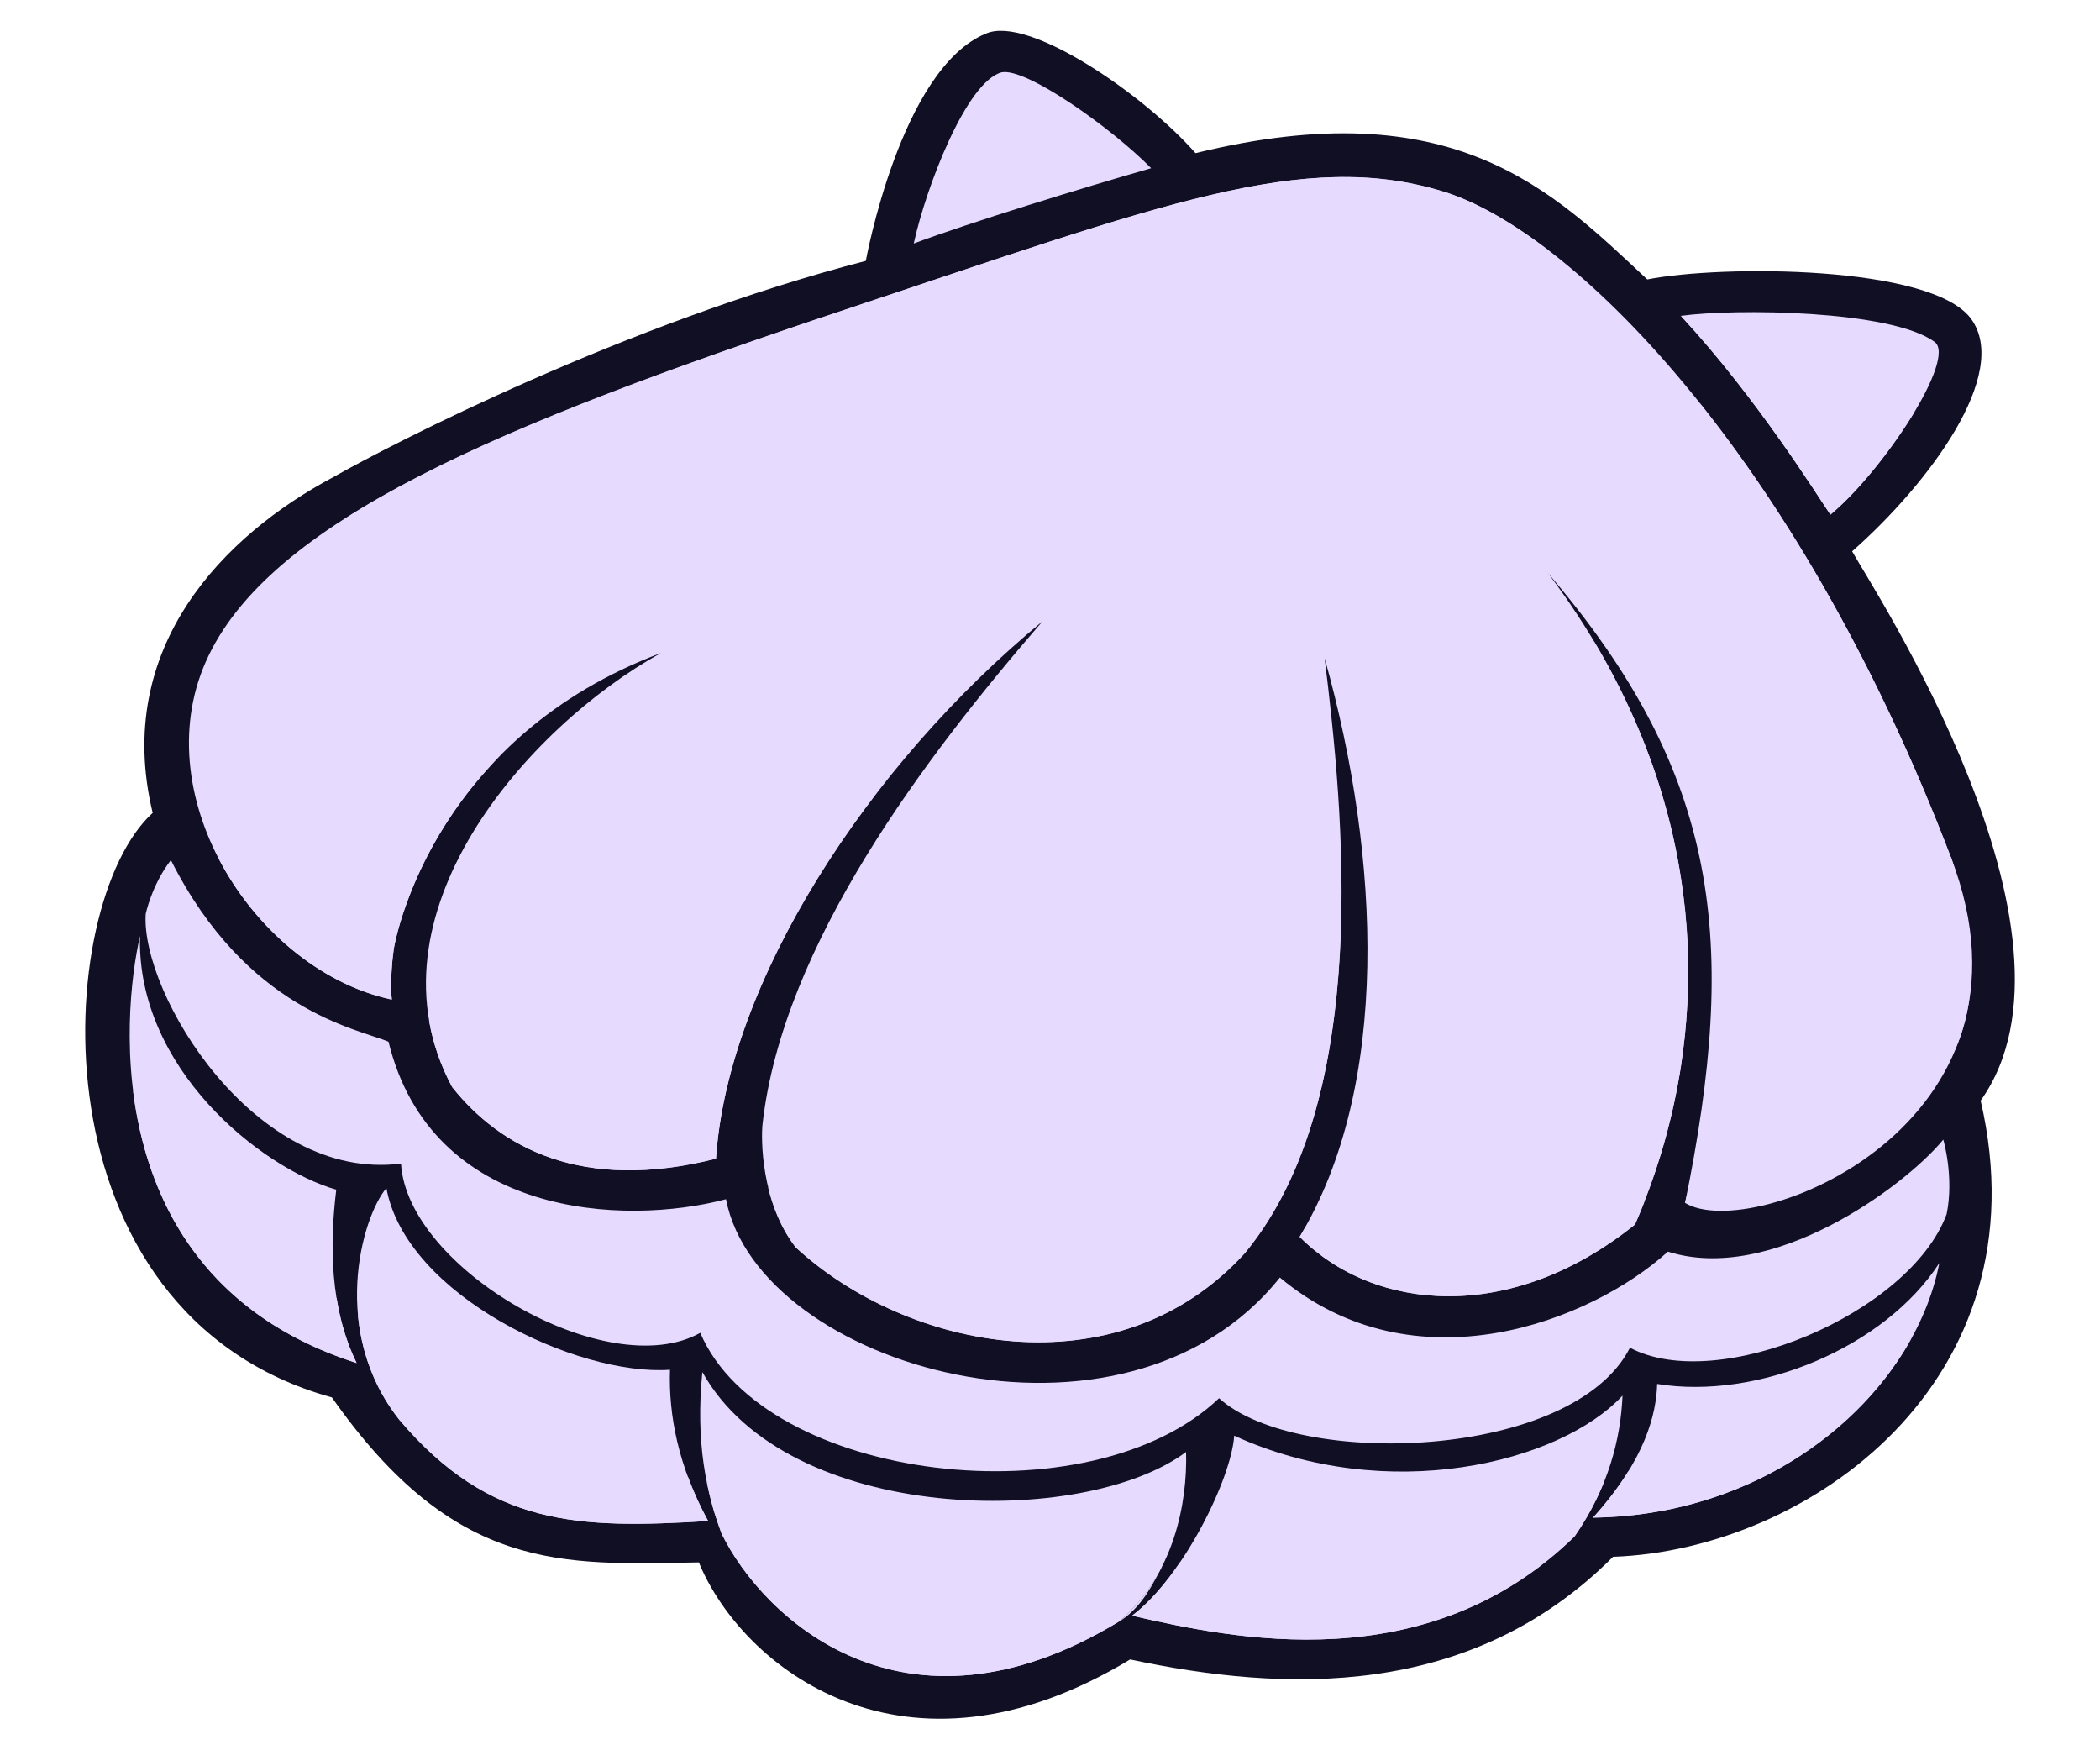 <svg width="24" height="20" viewBox="0 0 24 20" fill="none" xmlns="http://www.w3.org/2000/svg">
<g clip-path="url(#clip0_101_28691)">
<path d="M21.166 6.301C22.049 5.523 22.977 4.266 22.528 3.645C22.078 3.025 19.66 3.027 18.826 3.193C17.743 2.182 16.62 1.025 13.663 1.75C13.077 1.082 11.752 0.169 11.267 0.384C10.293 0.783 9.895 2.981 9.895 2.981C7.156 3.69 4.468 5.077 3.807 5.453C2.57 6.11 1.287 7.393 1.745 9.289C0.6 10.325 0.33 15.008 3.793 15.968C5.202 17.972 6.419 17.881 7.987 17.853C8.475 19.044 10.326 20.53 12.916 18.962C14.67 19.336 16.802 19.426 18.435 17.789C20.658 17.713 23.382 15.788 22.636 12.577C23.996 10.664 21.387 6.701 21.168 6.301H21.166Z" fill="#110F23"/>
<path d="M22.296 9.796C20.512 5.132 17.93 2.621 16.488 2.186C14.898 1.703 13.296 2.326 9.623 3.55C5.73 4.847 3.057 5.953 2.35 7.566C1.665 9.123 2.931 11.091 4.478 11.421C4.454 11.204 4.492 10.894 4.5 10.844C4.542 10.581 5.036 8.406 7.553 7.462C6.031 8.302 4.122 10.466 5.168 12.422C5.716 13.11 6.649 13.629 8.183 13.24C8.318 11.228 9.908 8.752 11.915 7.099C10.579 8.642 8.945 10.793 8.715 12.843C8.697 13.004 8.693 13.733 9.094 14.254C10.368 15.428 12.768 15.922 14.227 14.32C15.696 12.54 15.35 9.242 15.139 7.522C15.783 9.814 15.89 12.412 14.853 14.133C15.702 14.989 17.266 15.134 18.685 13.992C19.625 11.838 19.605 9.083 17.692 6.55C19.669 8.858 19.864 10.769 19.259 13.742C21.09 13.253 23.239 12.728 22.299 9.795L22.296 9.796Z" fill="#E6DAFE"/>
<path d="M3.845 13.595C2.975 13.344 1.558 12.202 1.6 10.695C1.397 11.579 1.106 14.623 4.075 15.574C3.766 14.943 3.768 14.205 3.843 13.595H3.845Z" fill="#E6DAFE"/>
<path d="M7.655 15.652C6.596 15.726 4.64 14.802 4.416 13.576C4.13 13.916 3.767 15.219 4.565 16.225C5.602 17.448 6.618 17.47 8.093 17.38C7.752 16.758 7.64 16.17 7.657 15.652H7.655Z" fill="#E6DAFE"/>
<path d="M18.543 15.947C17.826 16.719 15.855 17.204 14.105 16.405C14.075 16.887 13.525 18.019 12.938 18.462C14.081 18.724 16.306 19.206 17.996 17.555C18.382 16.999 18.523 16.437 18.543 15.947Z" fill="#E6DAFE"/>
<path d="M8.027 15.677C7.947 16.474 8.071 17.053 8.246 17.522C8.708 18.472 10.317 20.025 12.784 18.532C13.417 18.003 13.572 17.171 13.555 16.591C12.387 17.464 8.999 17.425 8.026 15.676L8.027 15.677Z" fill="#E6DAFE"/>
<path d="M18.939 15.815C18.929 16.149 18.81 16.675 18.207 17.341C20.304 17.315 21.879 15.898 22.164 14.432C21.537 15.4 20.084 16.001 18.939 15.814V15.815Z" fill="#E6DAFE"/>
<path d="M8.194 17.373C8.168 17.29 8.143 17.205 8.119 17.115C8.141 17.205 8.166 17.291 8.194 17.373Z" fill="#E6DAFE"/>
<path d="M12.785 18.533C13.005 18.399 13.136 18.181 13.244 17.97C13.13 18.176 12.98 18.368 12.785 18.533Z" fill="#E6DAFE"/>
<path d="M1.521 12.465C1.667 13.637 2.265 14.996 4.076 15.576C3.959 15.339 3.888 15.087 3.847 14.832C2.372 14.807 1.677 13.181 1.523 12.465H1.521Z" fill="#E6DAFE"/>
<path d="M4.09 15.022C4.127 15.419 4.262 15.844 4.565 16.225C5.602 17.447 6.618 17.47 8.093 17.38C7.999 17.209 7.924 17.04 7.863 16.876C5.178 17.231 4.392 15.782 4.092 15.022H4.09Z" fill="#E6DAFE"/>
<path d="M13.244 17.969C13.255 17.947 13.268 17.924 13.279 17.901C12.676 18.353 12.053 18.726 10.716 18.67C9.095 18.542 8.321 17.735 8.079 16.943C8.089 16.99 8.1 17.038 8.11 17.082C8.113 17.093 8.116 17.104 8.118 17.115C8.141 17.205 8.166 17.291 8.194 17.372C8.197 17.382 8.201 17.393 8.204 17.403C8.218 17.443 8.232 17.483 8.246 17.522C8.708 18.472 10.316 20.025 12.784 18.531C12.98 18.366 13.13 18.174 13.243 17.968L13.244 17.969Z" fill="#E6DAFE"/>
<path d="M17.996 17.555C18.137 17.35 18.247 17.144 18.328 16.942C16.477 18.718 14.022 18.192 13.486 17.852C13.319 18.098 13.131 18.317 12.938 18.462C14.081 18.724 16.306 19.205 17.996 17.555Z" fill="#E6DAFE"/>
<path d="M18.608 16.814C18.506 16.978 18.376 17.154 18.206 17.342C19.918 17.32 21.283 16.372 21.881 15.227C21.232 16.433 19.173 16.873 18.608 16.816V16.814Z" fill="#E6DAFE"/>
<path d="M1.953 9.828C1.734 10.112 1.665 10.444 1.665 10.444C1.609 11.359 2.914 13.509 4.583 13.296C4.654 14.499 6.948 15.822 8.003 15.23C8.733 16.938 12.464 17.378 13.932 15.977C14.82 16.783 17.976 16.686 18.628 15.4C19.632 15.934 21.826 15.01 22.247 13.874C22.335 13.447 22.209 13.022 22.209 13.022C21.754 13.573 20.237 14.676 19.062 14.302C18.181 15.1 16.169 15.887 14.627 14.598C12.851 16.825 8.671 15.63 8.297 13.703C7.128 14.013 4.93 13.909 4.44 11.903C4.078 11.754 2.819 11.545 1.953 9.828Z" fill="#E6DAFE"/>
<path d="M10.444 2.782C11.075 2.546 12.384 2.142 13.156 1.922C12.708 1.465 11.723 0.766 11.445 0.827C11.045 0.936 10.583 2.138 10.443 2.782H10.444Z" fill="#E6DAFE"/>
<path d="M19.209 3.609C20.085 4.555 20.777 5.675 20.919 5.881C21.527 5.376 22.367 4.093 22.109 3.906C21.607 3.542 19.831 3.524 19.211 3.609H19.209Z" fill="#E6DAFE"/>
<path d="M9.352 3.641C9.305 3.658 9.257 3.673 9.209 3.69C9.185 3.698 9.163 3.705 9.139 3.713C9.091 3.73 9.045 3.745 8.997 3.762C8.976 3.769 8.955 3.776 8.934 3.784C8.868 3.806 8.802 3.83 8.736 3.852C8.733 3.852 8.732 3.853 8.729 3.854C8.665 3.877 8.601 3.899 8.538 3.921C8.517 3.928 8.498 3.935 8.477 3.943C8.432 3.958 8.385 3.975 8.34 3.99C8.318 3.998 8.295 4.005 8.274 4.014C8.23 4.03 8.183 4.045 8.138 4.062C8.119 4.069 8.099 4.076 8.081 4.083C7.954 4.129 7.83 4.173 7.706 4.217C7.688 4.224 7.668 4.231 7.65 4.238C7.606 4.253 7.564 4.27 7.521 4.285C7.5 4.293 7.479 4.3 7.459 4.309C7.415 4.324 7.373 4.34 7.331 4.356C7.313 4.362 7.295 4.369 7.276 4.376C7.216 4.398 7.157 4.421 7.098 4.444C7.039 4.466 6.982 4.488 6.924 4.511C6.907 4.518 6.89 4.524 6.874 4.53C6.833 4.547 6.791 4.562 6.75 4.578C6.73 4.585 6.712 4.594 6.694 4.601C6.653 4.617 6.613 4.632 6.573 4.649C6.556 4.656 6.54 4.663 6.523 4.668C6.41 4.713 6.301 4.758 6.193 4.803C6.177 4.81 6.162 4.815 6.147 4.822C6.107 4.839 6.069 4.854 6.03 4.871C6.013 4.877 5.995 4.886 5.978 4.893C5.94 4.909 5.902 4.926 5.864 4.941C5.849 4.948 5.835 4.954 5.82 4.961C5.716 5.006 5.615 5.05 5.515 5.096C5.501 5.103 5.487 5.109 5.471 5.116C5.436 5.132 5.4 5.149 5.365 5.164C5.349 5.171 5.333 5.179 5.317 5.186C5.282 5.203 5.247 5.219 5.212 5.236C5.198 5.243 5.184 5.248 5.171 5.255C5.076 5.301 4.983 5.347 4.892 5.392C4.879 5.399 4.867 5.405 4.853 5.412C4.82 5.428 4.788 5.445 4.756 5.462C4.742 5.469 4.728 5.477 4.712 5.484C4.68 5.5 4.648 5.517 4.617 5.535C4.604 5.542 4.593 5.547 4.58 5.554C4.495 5.601 4.41 5.647 4.328 5.694C4.316 5.701 4.304 5.708 4.292 5.715C4.263 5.732 4.234 5.75 4.205 5.766C4.193 5.773 4.18 5.781 4.168 5.788C4.138 5.806 4.11 5.823 4.082 5.841C4.071 5.848 4.061 5.853 4.05 5.86C4.01 5.884 3.972 5.909 3.935 5.932C5.484 5.212 10.766 3.295 13.41 5.242C16.054 7.188 19.518 4.912 17.699 2.863C17.247 2.517 16.835 2.293 16.488 2.188C14.898 1.705 13.296 2.327 9.623 3.551C9.554 3.575 9.486 3.597 9.417 3.62C9.394 3.627 9.372 3.636 9.351 3.643L9.352 3.641Z" fill="#E6DAFE"/>
<path d="M10.061 9.007C8.513 10.93 8.11 12.37 7.161 12.54C6.403 12.676 5.497 12.767 4.904 11.665C4.948 11.918 5.033 12.172 5.167 12.421C5.714 13.109 6.648 13.628 8.182 13.239C8.271 11.906 8.997 10.372 10.061 9.007Z" fill="#E6DAFE"/>
<path d="M8.777 13.562C8.832 13.791 8.928 14.039 9.093 14.252C10.367 15.426 12.767 15.921 14.226 14.319C15.049 13.321 15.302 11.845 15.329 10.438C14.362 15.419 9.514 15.66 8.778 13.562H8.777Z" fill="#E6DAFE"/>
<path d="M18.79 13.732C18.807 13.688 18.824 13.645 18.841 13.601C18.85 13.574 18.86 13.546 18.87 13.52C18.884 13.48 18.898 13.441 18.912 13.401C18.922 13.372 18.932 13.343 18.94 13.314C18.953 13.275 18.964 13.238 18.977 13.199C18.987 13.169 18.995 13.138 19.005 13.106C19.016 13.069 19.026 13.031 19.037 12.994C19.046 12.962 19.054 12.931 19.062 12.897C19.072 12.86 19.081 12.824 19.09 12.787C19.099 12.753 19.106 12.72 19.114 12.687C19.123 12.651 19.13 12.613 19.138 12.577C19.145 12.543 19.152 12.508 19.159 12.475C19.166 12.439 19.172 12.404 19.179 12.368C19.186 12.332 19.192 12.296 19.199 12.26C19.204 12.23 19.208 12.2 19.213 12.168C19.225 12.083 19.236 11.999 19.246 11.913C19.249 11.889 19.252 11.866 19.255 11.842C19.259 11.798 19.263 11.752 19.267 11.707C19.27 11.679 19.273 11.653 19.274 11.625C19.277 11.579 19.28 11.535 19.283 11.489C19.284 11.462 19.286 11.435 19.287 11.408C19.288 11.362 19.29 11.315 19.291 11.269C19.291 11.243 19.291 11.217 19.293 11.189C19.293 11.142 19.293 11.093 19.293 11.046C19.293 11.021 19.293 10.996 19.293 10.97C19.293 10.92 19.29 10.872 19.288 10.822C19.288 10.799 19.286 10.776 19.286 10.753C19.283 10.7 19.28 10.649 19.276 10.596C19.276 10.578 19.273 10.56 19.271 10.542C19.267 10.486 19.262 10.428 19.256 10.371C19.256 10.364 19.255 10.358 19.253 10.351C19.222 10.072 19.176 9.791 19.11 9.508C19.11 9.506 19.11 9.504 19.109 9.501C19.093 9.436 19.078 9.373 19.06 9.308C19.057 9.297 19.054 9.287 19.051 9.276C19.034 9.215 19.017 9.153 18.999 9.09C18.995 9.076 18.991 9.064 18.987 9.05C18.968 8.989 18.949 8.928 18.929 8.867C18.925 8.854 18.921 8.84 18.915 8.827C18.894 8.765 18.873 8.704 18.849 8.642C18.845 8.631 18.841 8.62 18.836 8.609C18.813 8.543 18.787 8.48 18.761 8.415C18.758 8.409 18.756 8.404 18.754 8.398C18.606 8.038 18.427 7.678 18.213 7.321C19.255 9.947 19.034 13.12 17.302 14.024C16.672 14.354 15.786 14.556 14.92 14.017C14.898 14.056 14.877 14.095 14.854 14.133C15.704 14.989 17.267 15.134 18.686 13.992C18.714 13.929 18.741 13.864 18.768 13.798C18.776 13.776 18.785 13.754 18.793 13.733L18.79 13.732Z" fill="#E6DAFE"/>
<path d="M22.296 9.796C21.45 7.584 20.424 5.858 19.426 4.606C21.158 7.847 22.135 10.143 21.427 11.777C21.156 12.332 20.786 13.072 19.488 13.407C19.465 13.414 19.36 13.407 19.342 13.415C19.323 13.516 19.278 13.641 19.257 13.745C20.018 14.213 23.475 12.866 22.297 9.798L22.296 9.796Z" fill="#E6DAFE"/>
<path d="M21.878 4.71C20.796 5.282 19.678 3.957 19.209 3.608C20.085 4.554 20.777 5.674 20.919 5.88C21.239 5.614 21.622 5.132 21.878 4.709V4.71Z" fill="#E6DAFE"/>
<path d="M5.738 8.613C4.222 10.124 3.198 10.397 2.499 9.81C2.911 10.606 3.655 11.246 4.478 11.423C4.454 11.206 4.492 10.896 4.5 10.846C4.53 10.664 4.771 9.58 5.738 8.613Z" fill="#E6DAFE"/>
</g>
<defs>
<clipPath id="clip0_101_28691">
<rect width="22.053" height="19.296" fill="white" transform="translate(0.974 0.352)"/>
</clipPath>
</defs>
</svg>
